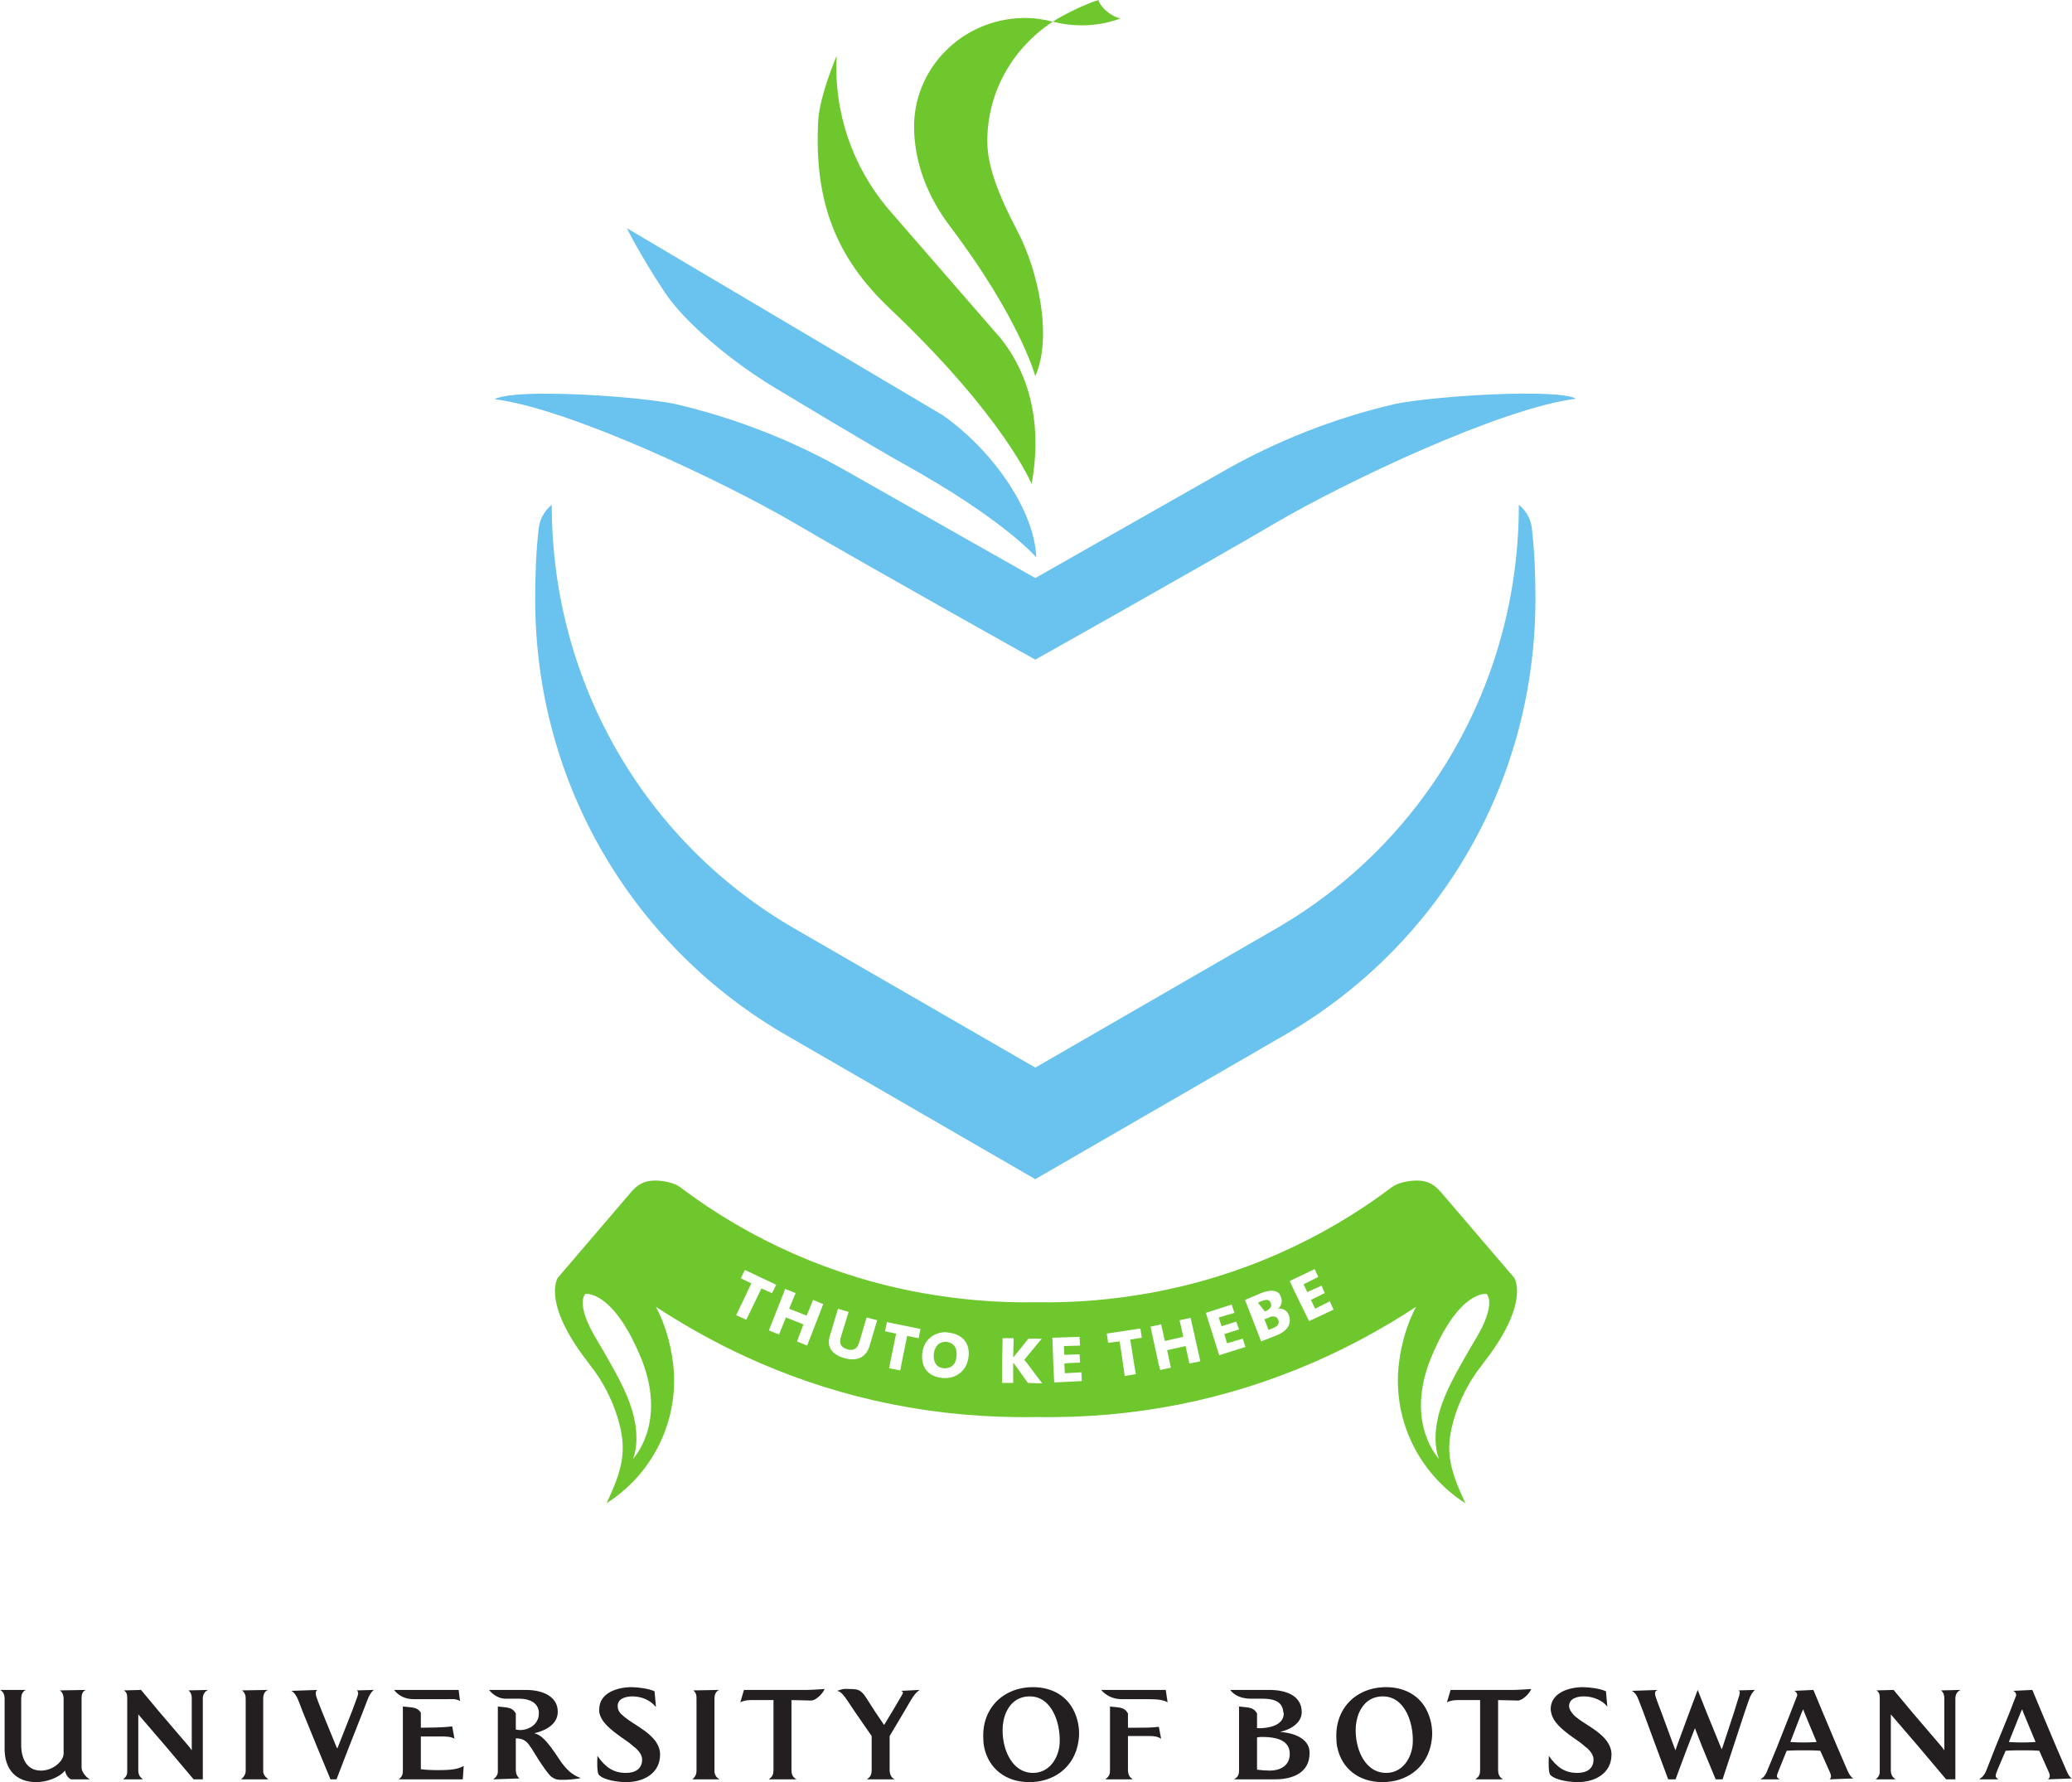 ﻿<?xml version="1.0" encoding="UTF-8" standalone="no"?>
<!-- Created with Inkscape (http://www.inkscape.org/) -->
<!-- http://www.ub.bw/documents/eNewsletter_March_2010.pdf -->
<svg
   xmlns:svg="http://www.w3.org/2000/svg"
   xmlns="http://www.w3.org/2000/svg"
   version="1.0"
   width="250"
   height="215.015">
  <path
     d="M 75.64,27.529 C 75.64,27.529 77.056,30.498 80.199,35.26 C 82.543,38.816 88.301,43.76 94.215,47.218 C 94.215,47.218 105.305,53.903 108.898,55.895 C 121.246,62.731 125.028,67.241 125.028,67.241 C 124.827,61.478 119.626,54.179 113.682,50.054 L 75.64,27.529 z M 66.074,47.496 C 62.959,47.484 60.476,47.699 59.677,48.163 C 68.791,49.304 87.544,58.239 95.884,63.124 C 105.178,68.572 124.916,79.587 124.916,79.587 C 124.916,79.587 144.651,68.518 153.949,63.069 C 162.287,58.183 181.038,49.249 190.154,48.108 C 188.026,46.871 173.645,47.701 168.409,48.719 C 160.961,50.447 153.894,53.245 147.44,56.952 L 124.916,69.743 L 102.336,56.952 C 95.883,53.245 88.817,50.447 81.369,48.719 C 78.094,48.082 71.262,47.517 66.074,47.496 z M 66.574,60.899 C 65.755,61.574 65.166,62.524 65.016,63.626 C 64.676,66.424 64.571,69.455 64.571,72.245 C 64.571,94.882 76.674,114.461 94.994,124.97 L 124.916,142.268 L 154.839,124.97 C 173.159,114.461 185.262,94.882 185.26,72.245 C 185.26,69.455 185.158,66.424 184.815,63.626 C 184.669,62.524 184.075,61.574 183.259,60.899 C 183.259,82.728 171.645,101.823 154.004,112.012 L 124.916,128.807 L 95.827,112.012 C 78.188,101.823 66.574,82.728 66.574,60.899 z"
     style="fill:#6ac2ef;fill-opacity:1;fill-rule:nonzero;stroke:none" />
  <path
     d="M 76.195,203.557 C 74.563,203.557 72.303,204.199 72.303,206.227 C 72.303,206.34 72.285,206.454 72.303,206.561 C 72.491,207.77 73.734,208.711 74.915,209.565 C 75.241,209.8 75.558,210.003 75.862,210.231 C 76.101,210.407 76.325,210.612 76.53,210.788 C 76.583,210.838 76.645,210.854 76.695,210.9 C 77.177,211.352 77.475,211.81 77.475,212.29 C 77.475,213.454 76.595,213.903 75.528,213.903 C 73.997,213.903 73.039,213.212 72.08,211.845 L 72.08,212.011 C 72.05,212.506 72.021,213.807 72.246,214.125 C 72.879,214.817 74.696,215.015 75.585,215.015 C 77.619,215.015 79.644,213.986 79.644,211.678 C 79.644,211.349 79.584,211.066 79.477,210.788 C 79.087,209.754 78.083,208.999 77.085,208.341 C 76.765,208.131 76.439,207.928 76.14,207.729 C 75.841,207.528 75.544,207.323 75.305,207.116 C 75.084,206.931 74.885,206.759 74.75,206.561 C 74.593,206.33 74.527,206.097 74.527,205.839 C 74.527,204.951 75.458,204.669 76.307,204.671 C 77.487,204.671 78.496,205.189 79.032,205.839 L 79.144,205.949 L 78.977,204.059 C 78.336,203.739 76.987,203.559 76.195,203.557 z M 124.638,203.557 C 122.239,203.557 120.278,204.696 119.299,206.561 C 118.866,207.382 118.631,208.328 118.631,209.398 C 118.631,209.879 118.654,210.356 118.743,210.788 C 119.27,213.351 121.322,215.015 124.193,215.015 C 127.096,215.015 129.322,213.337 129.977,210.788 C 130.105,210.292 130.2,209.731 130.2,209.176 C 130.2,208.19 129.984,207.328 129.643,206.561 C 128.81,204.694 127.028,203.559 124.638,203.557 z M 167.242,203.557 C 164.844,203.557 162.879,204.696 161.902,206.561 C 161.472,207.382 161.235,208.328 161.233,209.398 C 161.233,209.879 161.256,210.356 161.345,210.788 C 161.87,213.351 163.924,215.015 166.797,215.015 C 169.699,215.015 171.924,213.337 172.581,210.788 C 172.705,210.292 172.802,209.731 172.802,209.176 C 172.802,208.19 172.59,207.328 172.246,206.561 C 171.413,204.694 169.628,203.559 167.242,203.557 z M 190.989,203.557 C 189.355,203.557 187.097,204.199 187.097,206.227 C 187.097,206.34 187.134,206.454 187.152,206.561 C 187.342,207.77 188.526,208.711 189.709,209.565 C 190.033,209.8 190.353,210.003 190.656,210.231 C 190.895,210.407 191.122,210.612 191.323,210.788 C 191.38,210.838 191.439,210.854 191.489,210.9 C 191.973,211.352 192.269,211.81 192.269,212.29 C 192.269,213.454 191.388,213.903 190.321,213.903 C 188.789,213.903 187.835,213.212 186.874,211.845 L 186.874,212.011 C 186.846,212.506 186.812,213.807 187.04,214.125 C 187.673,214.817 189.492,215.015 190.378,215.015 C 192.413,215.015 194.438,213.986 194.438,211.678 C 194.438,211.349 194.378,211.066 194.271,210.788 C 193.879,209.754 192.881,208.999 191.879,208.341 C 191.562,208.131 191.233,207.928 190.934,207.729 C 190.636,207.528 190.337,207.323 190.099,207.116 C 189.878,206.931 189.732,206.759 189.599,206.561 C 189.44,206.33 189.321,206.097 189.321,205.839 C 189.321,204.951 190.25,204.669 191.101,204.671 C 192.279,204.671 193.347,205.189 193.881,205.839 L 193.938,205.949 L 193.771,204.059 C 193.13,203.739 191.781,203.559 190.989,203.557 z M 99.499,203.781 C 98.753,203.822 98.018,203.892 97.274,203.892 L 89.766,203.892 L 89.321,205.394 C 89.684,205.185 90.171,205.114 90.6,205.116 L 93.325,205.116 L 93.325,206.561 L 93.325,210.788 L 93.325,213.57 C 93.325,213.979 93.236,214.326 92.88,214.57 L 92.77,214.68 L 96.107,214.68 L 95.94,214.57 C 95.614,214.353 95.495,213.99 95.495,213.57 L 95.495,210.788 L 95.495,206.561 L 95.495,205.116 C 95.963,205.116 97.68,205.171 97.887,205.171 C 98.387,205.171 99.209,204.44 99.499,203.781 z M 101.779,203.781 C 101.544,203.813 101.282,203.913 101.001,204.002 C 101.291,204.045 101.532,204.237 101.836,204.614 C 102.14,204.995 102.475,205.525 102.946,206.227 L 103.171,206.561 L 105.171,209.453 L 105.171,210.788 L 105.171,213.57 C 105.171,214.05 105.041,214.353 104.726,214.57 L 104.616,214.68 L 107.953,214.68 L 107.786,214.57 C 107.547,214.438 107.341,214.049 107.341,213.57 L 107.341,210.788 L 107.341,209.453 L 109.065,206.561 L 109.845,205.226 C 110.259,204.522 110.546,204.176 110.955,203.892 L 108.731,204.002 C 109.014,204.137 109.021,204.189 108.731,204.671 L 107.62,206.561 L 106.673,208.118 L 105.616,206.561 L 104.726,205.171 C 104.555,204.915 104.422,204.685 104.281,204.504 C 104.139,204.324 103.996,204.175 103.836,204.059 C 103.525,203.827 103.126,203.779 102.501,203.781 C 102.229,203.781 102.016,203.747 101.779,203.781 z M 184.76,203.781 C 184.014,203.822 183.226,203.892 182.48,203.892 L 175.026,203.892 L 174.581,205.394 C 174.946,205.185 175.434,205.114 175.861,205.116 L 178.586,205.116 L 178.586,206.561 L 178.586,210.788 L 178.586,213.57 C 178.586,213.979 178.497,214.326 178.141,214.57 L 178.031,214.68 L 181.312,214.68 L 181.2,214.57 C 180.875,214.353 180.755,213.99 180.755,213.57 L 180.755,210.788 L 180.755,206.561 L 180.755,205.116 C 181.225,205.116 182.941,205.171 183.147,205.171 C 183.649,205.171 184.47,204.44 184.76,203.781 z M 0,203.892 L 0.111,203.947 C 0.381,204.139 0.556,204.413 0.556,205.004 L 0.556,206.561 L 0.556,210.788 L 0.556,211.011 C 0.556,213.461 1.91,215.015 4.395,215.015 C 5.489,215.015 7.08,214.549 7.842,213.625 C 7.99,214.433 8.557,214.679 8.564,214.68 L 10.844,214.68 L 10.679,214.57 C 10.326,214.36 9.844,213.726 9.844,213.29 L 9.844,210.788 L 9.844,206.561 L 9.844,204.949 C 9.844,204.591 9.871,204.175 10.234,203.947 L 10.399,203.892 L 7.23,203.947 C 7.643,204.264 7.675,204.719 7.675,205.004 L 7.675,206.561 L 7.675,210.788 L 7.675,211.566 C 7.675,212.482 6.399,213.625 4.95,213.625 C 3.245,213.625 2.636,212.219 2.558,210.788 C 2.552,210.669 2.558,210.518 2.558,210.398 L 2.558,206.561 L 2.558,205.004 C 2.558,204.399 2.745,204.109 3.003,203.947 L 3.17,203.892 L 0,203.892 z M 17.018,203.892 L 14.961,203.947 C 15.306,204.21 15.351,204.442 15.351,204.949 L 15.351,206.561 L 15.351,210.788 L 15.351,213.625 C 15.351,214.002 15.333,214.308 14.849,214.68 L 17.241,214.68 L 17.13,214.57 C 16.815,214.353 16.703,214.013 16.685,213.68 L 16.685,213.57 L 16.685,213.346 L 16.685,212.568 L 16.685,210.788 L 16.685,210.176 L 16.685,206.839 L 20.078,210.788 L 23.36,214.68 L 24.472,214.68 L 24.472,210.788 L 24.472,206.561 L 24.472,204.892 C 24.472,204.5 24.677,204.137 24.917,204.002 L 25.082,203.892 L 22.747,203.947 C 23.012,204.171 23.137,204.465 23.137,204.837 L 23.137,206.561 L 23.137,210.788 L 23.137,211.178 L 22.858,210.788 L 19.243,206.561 L 17.018,203.892 z M 32.369,203.892 L 29.199,203.947 C 29.557,204.237 29.644,204.555 29.644,204.949 L 29.644,206.561 L 29.644,210.788 L 29.644,213.625 C 29.644,214.001 29.512,214.308 29.087,214.68 L 32.369,214.68 L 32.258,214.57 C 31.984,214.38 31.756,214.054 31.756,213.68 L 31.756,210.788 L 31.756,206.561 L 31.756,204.949 C 31.756,204.555 31.851,204.182 32.201,203.947 L 32.369,203.892 z M 38.265,203.892 L 35.15,204.002 C 35.449,204.151 35.766,204.571 35.985,205.116 L 36.54,206.561 L 38.265,210.788 L 39.877,214.68 L 40.6,214.68 L 42.102,210.788 L 43.77,206.561 L 44.327,205.116 C 44.526,204.598 44.759,204.159 45.105,203.892 L 43.047,203.947 C 43.286,204.123 43.271,204.345 42.992,205.059 L 42.435,206.561 L 40.767,210.788 L 40.712,210.955 L 40.6,210.788 L 38.875,206.561 L 38.375,205.282 C 38.039,204.447 38.016,204.13 38.265,203.892 z M 47.553,203.892 C 47.553,203.892 48.255,205.004 49.889,205.004 L 50.723,205.004 L 51.278,205.004 L 54.003,205.004 C 54.283,205.004 54.541,204.984 54.783,205.004 C 55.023,205.029 55.238,205.079 55.505,205.226 L 55.338,203.892 L 47.553,203.892 z M 59.01,203.892 C 59.01,203.892 59.771,204.949 61.012,204.949 L 62.737,204.949 C 63.854,204.967 64.922,205.408 65.016,206.561 C 65.022,206.616 65.016,206.668 65.016,206.728 C 65.016,208.015 63.856,208.731 62.737,208.731 C 62.582,208.731 62.397,208.695 62.236,208.676 L 62.236,206.728 C 62.231,206.723 62.194,206.656 62.124,206.561 C 62.035,206.422 61.863,206.228 61.567,206.116 C 61.29,206.015 60.919,205.976 60.622,205.949 C 60.321,205.924 60.067,205.894 60.067,205.894 L 60.067,206.561 L 60.067,210.788 L 60.067,213.735 C 60.067,214.095 59.912,214.376 59.51,214.68 L 62.681,214.57 C 62.377,214.335 62.236,213.949 62.236,213.57 L 62.236,210.788 L 62.236,209.731 C 63.149,209.742 63.577,210.08 64.016,210.788 C 64.032,210.817 64.05,210.811 64.071,210.843 C 65.417,213.079 66.232,214.166 66.574,214.403 C 67.029,214.711 67.259,214.737 67.853,214.737 C 68.617,214.737 69.094,214.686 69.856,214.57 L 70.078,214.515 L 69.911,214.46 C 69.133,214.162 68.364,213.605 67.464,212.235 C 67.141,211.742 66.809,211.249 66.462,210.788 C 65.833,209.95 65.175,209.259 64.461,209.12 C 65.744,208.823 67.278,208.097 67.296,206.561 C 67.296,206.552 67.296,206.515 67.296,206.506 C 67.296,204.726 65.545,203.892 63.459,203.892 L 59.01,203.892 z M 86.818,203.892 L 83.649,203.947 C 84.008,204.237 84.038,204.555 84.038,204.949 L 84.038,206.561 L 84.038,210.788 L 84.038,213.625 C 84.038,214.001 83.962,214.308 83.536,214.68 L 86.818,214.68 L 86.651,214.57 C 86.379,214.38 86.206,214.054 86.206,213.68 L 86.206,210.788 L 86.206,206.561 L 86.206,204.949 C 86.206,204.555 86.299,204.182 86.651,203.947 L 86.818,203.892 z M 132.869,203.892 C 132.869,203.892 133.681,205.004 135.317,205.004 L 136.039,205.004 L 136.596,205.004 L 138.598,205.004 C 139.718,205.004 140.446,205.116 140.878,205.394 L 140.656,203.892 L 132.869,203.892 z M 148.442,203.892 C 148.442,203.892 149.051,204.949 150.944,204.949 L 152.169,204.949 C 153.205,204.949 154.721,205.015 154.839,206.561 C 154.842,206.622 154.894,206.664 154.894,206.728 C 154.894,208.239 152.918,208.508 152.002,208.508 L 151.669,208.508 L 151.669,206.728 C 151.669,206.723 151.623,206.656 151.557,206.561 C 151.464,206.422 151.295,206.228 151,206.116 C 150.722,206.015 150.352,205.976 150.055,205.949 C 149.754,205.924 149.499,205.894 149.499,205.894 L 149.499,206.561 L 149.499,210.788 L 149.499,213.57 C 149.499,214.106 149.368,214.353 149.054,214.57 L 148.887,214.68 L 153.837,214.68 C 155.906,214.68 158.008,213.936 158.008,211.511 C 158.008,211.262 157.982,211.019 157.898,210.788 C 157.562,209.863 156.494,209.128 154.449,208.953 C 155.999,208.606 157.063,207.718 157.063,206.561 C 157.049,204.539 155.113,203.892 153.169,203.892 L 148.442,203.892 z M 200.055,203.892 L 196.885,204.002 C 197.229,204.18 197.492,204.49 197.718,205.116 L 198.275,206.561 L 199.832,210.788 L 201.278,214.68 L 202.167,214.68 L 203.614,210.788 L 204.504,208.508 L 205.394,210.788 L 207.007,214.68 L 207.841,214.68 L 209.121,210.788 L 210.511,206.561 L 211.011,205.116 C 211.212,204.504 211.486,204.13 211.735,203.892 L 209.788,203.947 C 209.977,204.125 209.966,204.246 209.676,205.116 L 209.231,206.561 L 207.841,210.788 L 207.731,211.066 L 207.619,210.788 L 205.894,206.561 L 204.837,203.892 L 203.837,206.561 L 202.28,210.788 L 202.167,211.178 L 202.002,210.788 L 200.445,206.561 L 200,205.394 C 199.61,204.363 199.606,204.125 199.888,203.947 L 200.055,203.892 z M 218.797,203.892 L 216.462,204.002 C 216.703,204.043 216.85,204.356 216.85,204.504 C 216.85,204.568 216.801,204.703 216.63,205.116 L 216.073,206.561 L 214.405,210.788 L 213.236,213.625 C 213.051,214.093 212.86,214.392 212.568,214.57 L 212.401,214.68 L 214.738,214.68 L 214.571,214.57 C 214.305,214.392 214.366,214.221 214.626,213.57 L 215.573,211.233 C 216.251,211.178 216.966,211.178 217.63,211.178 C 218.253,211.178 219.007,211.178 219.632,211.233 L 220.8,213.847 C 220.972,214.235 220.969,214.495 220.745,214.68 L 223.637,214.57 C 223.414,214.494 223.128,214.129 222.914,213.625 L 221.69,210.788 L 219.91,206.561 L 218.797,203.892 z M 228.476,203.892 L 226.418,203.947 C 226.764,204.21 226.806,204.442 226.806,204.949 L 226.806,206.561 L 226.806,210.788 L 226.806,213.625 C 226.806,214.002 226.789,214.308 226.306,214.68 L 228.698,214.68 L 228.586,214.57 C 228.273,214.353 228.161,214.013 228.141,213.68 L 228.141,213.57 L 228.141,213.346 L 228.141,212.568 L 228.141,210.788 L 228.141,210.176 L 228.141,206.839 L 231.533,210.788 L 234.815,214.68 L 235.928,214.68 L 235.928,210.788 L 235.928,206.561 L 235.928,204.892 C 235.928,204.5 236.132,204.137 236.372,204.002 L 236.54,203.892 L 234.203,203.947 C 234.468,204.171 234.593,204.465 234.593,204.837 L 234.593,206.561 L 234.593,210.788 L 234.593,211.178 L 234.315,210.788 L 230.7,206.561 L 228.476,203.892 z M 245.216,203.892 L 242.881,204.002 C 243.12,204.043 243.269,204.356 243.269,204.504 C 243.269,204.568 243.221,204.703 243.047,205.116 L 242.491,206.561 L 240.767,210.788 L 239.654,213.625 C 239.469,214.093 239.222,214.392 238.932,214.57 L 238.82,214.68 L 241.101,214.68 L 240.989,214.57 C 240.724,214.392 240.728,214.221 240.989,213.57 L 241.991,211.233 C 242.669,211.178 243.383,211.178 244.049,211.178 C 244.668,211.178 245.426,211.178 246.051,211.233 L 247.218,213.847 C 247.389,214.235 247.33,214.495 247.106,214.68 L 250,214.57 C 249.776,214.494 249.544,214.129 249.331,213.625 L 248.108,210.788 L 246.328,206.561 L 245.216,203.892 z M 124.248,204.671 C 125.596,204.671 126.51,205.484 127.085,206.561 C 127.64,207.599 127.865,208.87 127.863,209.953 C 127.863,210.224 127.852,210.525 127.808,210.788 C 127.535,212.404 126.462,213.903 124.638,213.903 C 122.814,213.903 121.714,212.418 121.246,210.788 C 121.048,210.099 120.966,209.379 120.968,208.731 C 120.968,207.974 121.118,207.216 121.413,206.561 C 121.901,205.474 122.839,204.669 124.248,204.671 z M 166.852,204.671 C 168.201,204.671 169.114,205.484 169.687,206.561 C 170.244,207.599 170.467,208.87 170.467,209.953 C 170.467,210.224 170.456,210.525 170.411,210.788 C 170.141,212.404 169.064,213.903 167.242,213.903 C 165.414,213.903 164.318,212.418 163.848,210.788 C 163.65,210.099 163.57,209.379 163.57,208.731 C 163.57,207.974 163.721,207.216 164.015,206.561 C 164.508,205.474 165.442,204.669 166.852,204.671 z M 48.609,205.894 L 48.609,206.561 L 48.609,210.788 L 48.609,213.57 C 48.609,214.061 48.557,214.323 48.109,214.68 L 55.84,214.68 L 55.95,213.068 C 55.441,213.346 54.907,213.463 54.338,213.513 C 53.763,213.565 53.188,213.568 52.558,213.57 C 52.113,213.57 51.261,213.524 50.778,213.458 L 50.778,210.788 L 50.778,209.508 L 53.281,209.508 C 53.647,209.508 54.448,209.501 54.838,209.786 L 54.56,208.286 C 53.428,208.441 51.948,208.437 50.778,208.451 L 50.778,206.728 C 50.778,206.723 50.791,206.656 50.723,206.561 C 50.632,206.422 50.46,206.228 50.166,206.116 C 49.889,206.015 49.52,205.976 49.221,205.949 C 48.92,205.924 48.609,205.894 48.609,205.894 z M 133.927,205.894 L 133.927,206.561 L 133.927,210.788 L 133.927,213.57 C 133.927,214.05 133.871,214.268 133.369,214.68 L 136.651,214.68 L 136.541,214.57 C 136.133,214.296 136.096,213.769 136.096,213.57 L 136.096,210.788 L 136.096,209.453 L 138.654,209.453 C 139.285,209.453 139.698,209.521 140.1,209.786 L 139.821,208.341 C 138.992,208.457 137.886,208.453 137.041,208.451 L 136.096,208.451 L 136.096,206.728 C 136.096,206.723 136.052,206.656 135.984,206.561 C 135.895,206.422 135.721,206.228 135.427,206.116 C 135.149,206.015 134.784,205.976 134.482,205.949 C 134.183,205.924 133.927,205.894 133.927,205.894 z M 217.575,206.227 L 217.685,206.561 L 219.187,210.176 C 218.666,210.213 218.059,210.233 217.575,210.231 C 217.08,210.231 216.543,210.213 216.017,210.176 L 217.407,206.561 L 217.575,206.227 z M 243.992,206.227 L 244.104,206.561 L 245.606,210.176 C 245.088,210.213 244.417,210.233 243.936,210.231 C 243.442,210.231 242.904,210.213 242.379,210.176 L 243.826,206.561 L 243.992,206.227 z M 152.224,209.565 C 153.322,209.565 154.933,209.679 155.449,210.788 C 155.561,211.027 155.616,211.283 155.616,211.623 C 155.616,213.091 154.378,213.625 153.224,213.625 C 152.765,213.625 152.148,213.579 151.669,213.513 L 151.669,210.788 L 151.669,209.621 C 151.898,209.583 152.007,209.564 152.224,209.565 z"
     style="fill:#231f20;fill-opacity:1;fill-rule:nonzero;stroke:none" />
  <path
     d="M 132.537,0 C 131.029,0.445 128.292,1.785 127.03,2.613 C 128.146,2.91 129.321,3.057 130.533,3.057 C 132.179,3.057 133.745,2.764 135.206,2.225 C 133.921,1.954 132.723,0.774 132.537,0 z M 127.03,2.613 C 125.891,2.324 124.706,2.148 123.47,2.168 C 116.065,2.296 110.163,8.288 110.29,15.516 C 110.361,19.687 111.915,23.72 114.627,27.307 C 123.065,38.467 124.916,45.383 124.916,45.383 C 127.055,40.518 125.167,32.468 122.803,27.974 C 120.441,23.48 119.181,20.075 119.131,17.295 C 119.025,11.191 122.189,5.78 127.03,2.613 z M 100.946,6.729 C 100.946,6.729 98.876,11.582 98.721,14.571 C 98.216,24.199 100.779,30.987 107.341,37.207 C 121.212,50.351 124.471,58.397 124.471,58.397 C 125.779,51.219 124.255,45.182 120.689,40.767 L 107.063,25.082 C 102.938,20.141 100.579,13.665 100.946,6.729 z M 78.977,142.435 C 77.715,142.458 76.978,142.903 76.195,143.77 L 67.296,154.169 C 67.296,154.169 66.915,154.744 66.963,156.006 C 67.024,157.618 67.805,160.348 71.023,164.459 C 71.112,164.573 71.205,164.734 71.301,164.847 C 73.641,167.77 75.092,171.822 75.14,174.526 C 75.182,177.037 74.166,179.221 73.193,181.367 C 78.363,178.066 81.655,172.185 81.312,165.627 C 81.292,165.248 81.246,164.846 81.201,164.459 C 80.926,162.087 80.178,159.592 79.144,157.673 C 83.152,160.291 87.34,162.573 91.713,164.459 C 101.848,168.832 112.988,171.176 125.028,170.966 C 137.07,171.176 148.15,168.832 158.286,164.459 C 162.659,162.573 166.848,160.291 170.856,157.673 C 169.821,159.592 169.073,162.087 168.797,164.459 C 168.753,164.846 168.706,165.248 168.687,165.627 C 168.343,172.185 171.639,178.066 176.806,181.367 C 175.834,179.221 174.816,177.037 174.861,174.526 C 174.909,171.822 176.358,167.77 178.698,164.847 C 178.794,164.732 178.887,164.573 178.976,164.459 C 182.193,160.348 182.976,157.616 183.035,156.006 C 183.083,154.746 182.702,154.171 182.702,154.169 L 173.804,143.77 C 173.019,142.903 172.282,142.458 171.022,142.435 C 170.032,142.421 168.706,142.672 167.964,143.213 C 159.489,149.611 149.526,154.057 138.709,156.006 C 134.268,156.801 129.725,157.202 125.028,157.118 C 120.331,157.202 115.73,156.798 111.29,156.006 C 100.473,154.06 90.511,149.611 82.034,143.213 C 81.292,142.672 79.966,142.421 78.977,142.435 z M 158.621,153.114 L 159.065,154.059 L 157.286,154.948 L 157.731,155.893 L 159.453,155.116 L 159.843,156.006 L 158.176,156.839 L 158.676,157.896 L 160.455,157.006 L 160.9,158.008 L 157.953,159.398 L 156.284,156.006 L 155.616,154.559 L 158.621,153.114 z M 89.878,153.224 L 93.66,155.004 L 93.158,156.006 L 93.103,156.006 L 91.88,155.449 L 91.602,156.006 L 90.043,159.231 L 88.821,158.675 L 90.1,156.006 L 90.655,154.838 L 89.378,154.226 L 89.878,153.224 z M 94.717,155.504 L 95.995,156.006 L 95.217,157.896 L 97.33,158.73 L 98.109,156.839 L 99.332,157.34 L 97.386,162.345 L 96.162,161.845 L 96.942,159.788 L 94.827,158.953 L 93.992,161.01 L 92.77,160.51 L 94.55,156.006 L 94.717,155.504 z M 153.449,155.728 C 153.789,155.733 154.082,155.817 154.282,156.006 C 154.42,156.134 154.479,156.303 154.559,156.506 C 154.748,156.988 154.648,157.497 154.226,157.896 C 154.846,157.83 155.294,158.134 155.506,158.675 C 155.801,159.425 155.65,160.473 154.004,161.122 L 152.169,161.845 L 150.222,156.839 L 152.169,156.006 C 152.671,155.808 153.105,155.721 153.449,155.728 z M 70.633,156.116 C 70.633,156.116 73.872,155.575 77.252,163.625 C 77.373,163.913 77.484,164.175 77.585,164.459 C 80.333,171.961 76.362,176.028 76.362,176.028 C 76.362,176.028 77.097,174.547 76.64,171.746 C 76.282,169.578 75.305,167.394 73.637,164.459 C 73.152,163.602 72.641,162.69 72.025,161.678 C 69.309,157.2 70.633,156.116 70.633,156.116 z M 179.365,156.116 C 179.365,156.116 180.691,157.2 177.975,161.678 C 177.36,162.69 176.847,163.596 176.361,164.459 C 174.693,167.394 173.713,169.578 173.359,171.746 C 172.898,174.549 173.636,176.028 173.636,176.028 C 173.636,176.028 169.669,171.961 172.414,164.459 C 172.517,164.182 172.625,163.913 172.746,163.625 C 176.126,155.575 179.365,156.116 179.365,156.116 z M 152.724,156.839 C 152.609,156.855 152.436,156.89 152.279,156.951 L 151.779,157.173 L 152.614,158.23 C 153.201,157.999 153.507,157.663 153.336,157.228 C 153.237,156.976 153.075,156.796 152.724,156.839 z M 148.609,157.396 L 148.942,158.398 L 147.052,158.953 L 147.385,160.01 L 149.165,159.453 L 149.499,160.398 L 147.72,160.955 L 148.052,162.067 L 149.944,161.512 L 150.277,162.512 L 147.107,163.513 L 145.495,158.398 L 148.609,157.396 z M 101.111,157.896 L 102.391,158.285 L 101.446,161.345 C 101.213,162.137 101.501,162.575 102.224,162.79 C 103.01,163.021 103.452,162.701 103.671,161.957 L 104.561,158.953 L 105.84,159.287 L 104.893,162.457 C 104.552,163.61 103.532,164.351 101.836,163.847 C 100.264,163.383 99.762,162.406 100.111,161.233 L 101.111,157.896 z M 153.392,158.843 C 153.26,158.866 153.16,158.948 153.004,159.008 L 152.559,159.175 L 153.059,160.455 C 153.21,160.416 153.42,160.309 153.614,160.233 C 154.221,159.992 154.39,159.645 154.226,159.231 C 154.095,158.898 153.789,158.77 153.392,158.843 z M 143.66,159.008 L 144.827,164.237 L 143.77,164.459 L 143.493,164.515 L 143.493,164.459 L 143.048,162.402 L 140.823,162.902 L 141.156,164.459 L 141.268,165.015 L 139.988,165.292 L 139.766,164.459 L 138.821,160.065 L 140.1,159.788 L 140.545,161.79 L 142.77,161.288 L 142.325,159.287 L 143.66,159.008 z M 107.008,159.508 L 111.067,160.343 L 110.845,161.455 L 109.455,161.178 L 108.788,164.459 L 108.62,165.349 L 107.285,165.072 L 107.396,164.459 L 108.12,160.9 L 106.785,160.622 L 107.008,159.508 z M 137.596,160.288 L 137.764,161.4 L 136.374,161.622 L 136.819,164.459 L 137.041,165.794 L 135.706,166.017 L 135.484,164.459 L 135.094,161.845 L 133.704,162.012 L 133.537,160.9 L 137.596,160.288 z M 113.959,160.733 C 114.145,160.724 114.328,160.763 114.515,160.788 C 116.035,160.987 117.094,161.955 116.852,163.792 C 116.821,164.025 116.755,164.249 116.684,164.459 C 116.214,165.778 114.917,166.415 113.57,166.239 C 112.324,166.075 111.596,165.419 111.345,164.459 C 111.245,164.077 111.228,163.643 111.29,163.18 C 111.489,161.653 112.659,160.795 113.959,160.733 z M 130.255,161.288 L 130.312,162.345 L 128.365,162.402 L 128.42,163.457 L 130.255,163.402 L 130.312,164.402 L 128.865,164.459 L 128.42,164.515 L 128.475,165.682 L 130.477,165.572 L 130.533,166.627 L 127.197,166.794 L 127.085,164.459 L 126.973,161.4 L 130.255,161.288 z M 120.968,161.455 L 122.303,161.455 L 122.246,163.792 L 124.083,161.512 L 125.695,161.512 L 123.581,164.07 L 123.915,164.459 L 125.75,166.907 L 124.026,166.851 L 122.303,164.459 L 122.246,164.459 L 122.246,166.851 L 120.911,166.851 L 120.911,164.459 L 120.968,161.455 z M 114.237,161.9 C 113.522,161.804 112.817,162.256 112.68,163.292 C 112.619,163.744 112.68,164.152 112.847,164.459 C 113.025,164.792 113.324,165.009 113.792,165.072 C 114.328,165.139 114.88,164.965 115.184,164.459 C 115.307,164.255 115.367,163.991 115.405,163.68 C 115.545,162.623 115.05,162.007 114.237,161.9 z"
     style="fill:#6ec72d;fill-opacity:1;fill-rule:nonzero;stroke:none" />
</svg>
